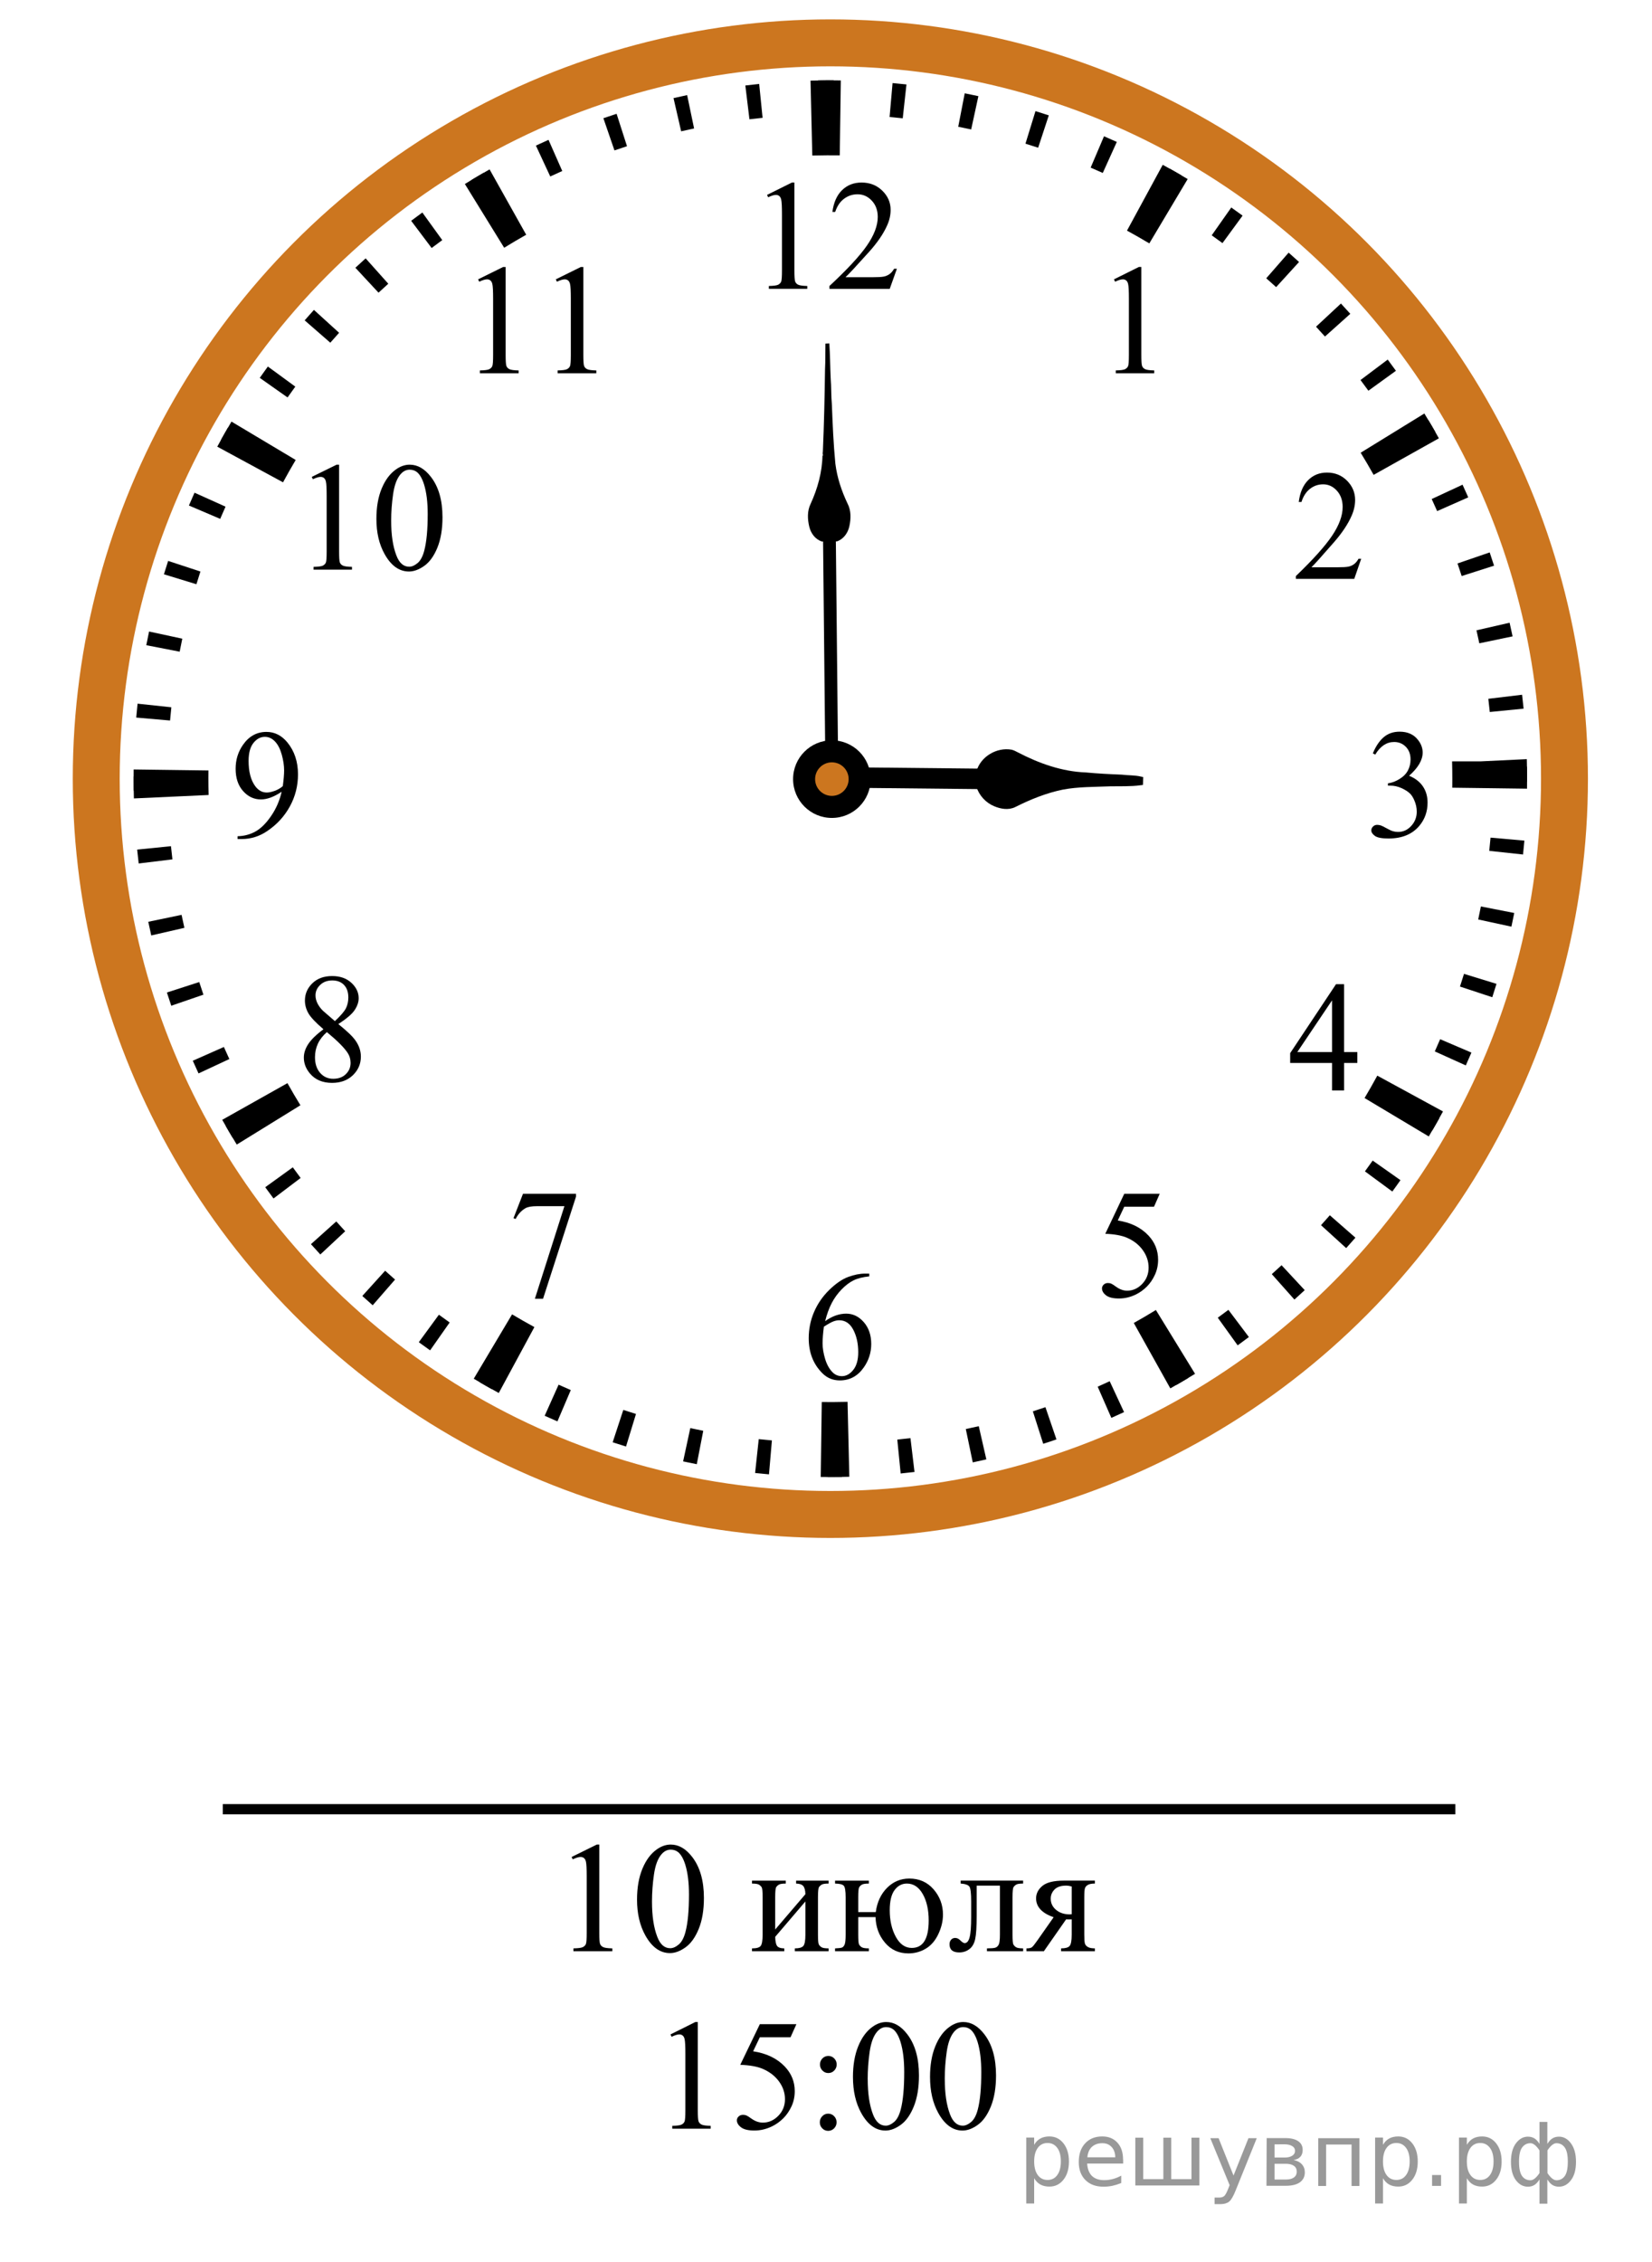 <?xml version="1.0" encoding="UTF-8"?>
<svg id="_Слой_1" xmlns="http://www.w3.org/2000/svg" width="161.5" height="220.98" version="1.1" xmlns:xlink="http://www.w3.org/1999/xlink" viewBox="0 0 161.5 220.98">
  <!-- Generator: Adobe Illustrator 29.6.1, SVG Export Plug-In . SVG Version: 2.1.1 Build 9)  -->
  <defs>
    <clipPath id="clippath">
      <rect x="27.854" y="41.85" width="19.2" height="17.94" fill="none"/>
    </clipPath>
    <clipPath id="clippath-1">
      <rect x="44.099" y="22.494" width="17.959" height="16.768" fill="none"/>
    </clipPath>
    <clipPath id="clippath-2">
      <rect x="106.271" y="22.494" width="9.601" height="16.768" fill="none"/>
    </clipPath>
    <clipPath id="clippath-3">
      <rect x="123.917" y="42.581" width="11.948" height="16.768" fill="none"/>
    </clipPath>
    <clipPath id="clippath-4">
      <rect x="123.441" y="92.563" width="11.949" height="16.768" fill="none"/>
    </clipPath>
    <clipPath id="clippath-5">
      <rect x="105.035" y="112.878" width="11.948" height="17.94" fill="none"/>
    </clipPath>
    <clipPath id="clippath-6">
      <rect x="76.233" y="120.88" width="11.949" height="17.94" fill="none"/>
    </clipPath>
    <clipPath id="clippath-7">
      <rect x="47.457" y="112.876" width="11.948" height="17.942" fill="none"/>
    </clipPath>
    <clipPath id="clippath-8">
      <rect x="27.08" y="91.832" width="11.949" height="17.941" fill="none"/>
    </clipPath>
    <clipPath id="clippath-9">
      <rect x="20.459" y="67.957" width="11.948" height="17.94" fill="none"/>
    </clipPath>
    <clipPath id="clippath-10">
      <rect x="72.359" y="14.255" width="19.2" height="16.768" fill="none"/>
    </clipPath>
    <clipPath id="clippath-11">
      <rect x="131.478" y="67.957" width="11.949" height="17.94" fill="none"/>
    </clipPath>
  </defs>
  <g>
    <line x1="81.324" y1="75.947" x2="98.446" y2="76.123" fill="none" stroke="#000" stroke-width="2"/>
    <path d="M95.704,75.401c.381-1.302,1.82-2.144,3.142-1.911.192.05.367.144.541.235,2.09,1.09,4.371,1.905,6.745,1.992,1.164.109,2.334.17,3.503.215.621.08,1.255.042,1.868.185-.003.116-.007.234-.011.353-.983.131-1.977.086-2.966.103-1.555.067-3.124.036-4.66.325-1.647.334-3.216.97-4.713,1.721-.581.294-1.28.165-1.856-.078-.765-.315-1.37-.976-1.61-1.768" stroke="#000" stroke-width=".5"/>
  </g>
  <g>
    <line x1="81.022" y1="46.31" x2="81.327" y2="76.222" fill="none" stroke="#000" stroke-width="1.25"/>
    <path d="M80.354,52.906c-.649-.201-1.083-.798-1.238-1.44-.177-.731-.213-1.545.129-2.237.684-1.491,1.135-3.11,1.162-4.756.023.015.067.047.085.063-.09-.134-.065-.287-.048-.44.116-2.663.174-5.327.21-7.993.044-.843.024-1.69.039-2.532.126-.007.255-.014.382-.018.077,1.133.079,2.269.133,3.403.07.85.035,1.706.115,2.555.076,1.935.155,3.868.343,5.796.17,1.353.605,2.661,1.189,3.889.362.684.337,1.503.175,2.237-.145.645-.571,1.247-1.216,1.462"/>
  </g>
  <ellipse cx="81.176" cy="76.075" rx="71.768" ry="71.888" fill="none" stroke="#cc761f" stroke-width="4.587"/>
  <path d="M81.143,144.304c-.303,0-.604-.003-.907-.006l.1-7.319c.806.008,1.618.004,2.432-.017l.089-.002.173,7.319-.082.002c-.6.014-1.203.024-1.807.024h.002ZM48.757,136.093c-.817-.447-1.642-.914-2.443-1.393l3.746-6.288c.715.425,1.45.846,2.182,1.243l-3.481,6.438s-.004,0-.004,0ZM114.411,135.644l-3.572-6.389c.728-.406,1.453-.833,2.16-1.269l3.83,6.236c-.791.488-1.605.968-2.418,1.422h0ZM23.146,111.826c-.487-.792-.964-1.605-1.421-2.42l6.376-3.583c.407.727.833,1.454,1.268,2.161l-6.223,3.84h0v.002h0ZM139.677,111.031l-6.277-3.752c.43-.724.852-1.459,1.245-2.188l6.423,3.497c-.444.813-.912,1.636-1.391,2.443h0ZM13.089,78.006l-.004-.181c-.016-.57-.022-1.176-.022-1.782,0-.289,0-.577.005-.866l7.309.097c-.003.255-.004.512-.004.769,0,.541.006,1.084.02,1.628l-7.304.335h0ZM149.282,77.054l-7.309-.096c.003-.284.005-.567.005-.853,0-.54-.006-1.084-.02-1.627v-.095h2.824l4.479-.215.003.121c.015.608.023,1.212.023,1.818,0,.314-.002.631-.005.945h.001-.002v.002h0ZM27.669,47.123l-6.429-3.484c.44-.814.909-1.638,1.389-2.448l6.279,3.748c-.429.723-.846,1.458-1.239,2.184h0ZM134.285,46.393c-.404-.723-.828-1.449-1.266-2.161l6.227-3.833c.491.797.967,1.613,1.42,2.424l-6.38,3.572h0v-.002h-.001,0ZM49.287,24.205l-3.842-6.229c.795-.492,1.61-.971,2.417-1.426l3.579,6.385c-.721.406-1.446.833-2.155,1.272h0v-.002h0ZM112.357,23.78c-.718-.429-1.453-.852-2.182-1.248l3.494-6.432c.813.446,1.634.914,2.438,1.394l-3.75,6.286h0ZM79.411,15.197l-.174-7.318.122-.003c.995-.026,1.91-.033,2.84-.017l-.105,7.319c-.831-.01-1.669-.005-2.511.015l-.172.004h0Z"/>
  <path d="M81.152,144.302h-.229l.03-3.329h.199c.335,0,.673-.002,1.011-.007l.145,3.326c-.054.001-.106.002-.162,0-.288.006-.642.009-.994.01h0ZM75.176,144.043c-.453-.04-.907-.083-1.357-.133l.356-3.308c.427.047.858.088,1.287.126l-.286,3.315h0ZM88.049,143.958l-.329-3.311c.431-.044.86-.091,1.287-.142l.396,3.305c-.451.054-.9.103-1.352.149h0v-.002h-.002ZM68.118,143.052c-.448-.086-.893-.179-1.336-.274l.701-3.252c.42.09.844.178,1.267.261l-.633,3.268h0v-.003h.001ZM95.097,142.875l-.68-3.259c.422-.088.846-.18,1.268-.277l.74,3.243c-.442.102-.883.199-1.328.293h0ZM61.2,141.325c-.438-.137-.872-.272-1.305-.415l1.04-3.162c.411.136.824.267,1.239.395l-.974,3.182h0ZM101.986,141.058l-1.013-3.169c.411-.132.82-.268,1.229-.408l1.077,3.148c-.43.15-.86.293-1.293.429h0ZM54.495,138.869c-.417-.18-.836-.363-1.248-.548l1.362-3.037c.396.179.791.352,1.192.524l-1.306,3.061h0ZM108.646,138.526l-1.336-3.047c.394-.173.785-.352,1.174-.534l1.403,3.017c-.41.19-.824.381-1.239.563h-.003,0ZM48.088,135.725c-.396-.222-.791-.448-1.184-.676l1.67-2.879c.374.218.75.435,1.129.645l-1.616,2.908h0v.002h.001ZM115.007,135.306l-1.654-2.888c.376-.216.746-.435,1.115-.655l1.709,2.854c-.389.234-.779.462-1.17.689h0ZM42.049,131.929c-.372-.263-.741-.525-1.108-.795l1.966-2.686c.349.256.699.509,1.052.758l-1.91,2.721h0v.002h0ZM120.993,131.439l-1.943-2.699c.35-.252.696-.508,1.039-.769l2.002,2.658c-.362.272-.729.543-1.096.81h-.002ZM36.435,127.524c-.342-.299-.683-.602-1.016-.908l2.232-2.466c.32.291.642.579.969.864l-2.185,2.51h0ZM126.542,126.967l-2.211-2.483c.321-.287.641-.578.955-.872l2.263,2.435c-.332.311-.669.617-1.007.92h0ZM31.315,122.561c-.308-.332-.615-.667-.917-1.006l2.476-2.22c.289.323.578.643.872.959l-2.431,2.267h0ZM131.603,121.939l-2.46-2.238c.292-.32.577-.644.861-.969l2.503,2.189c-.299.342-.601.683-.906,1.02h0v-.002h.002ZM26.738,117.089c-.273-.363-.543-.729-.81-1.098l2.696-1.944c.25.35.507.697.766,1.04l-2.653,2.005h0v-.003h0ZM136.114,116.412l-2.677-1.97c.255-.348.507-.699.757-1.054l2.716,1.913c-.263.374-.525.744-.796,1.111h0ZM22.753,111.174c-.233-.389-.464-.781-.69-1.174l2.883-1.656c.215.375.431.746.652,1.113l-2.845,1.717h0ZM140.03,110.438l-2.871-1.674c.22-.375.434-.751.644-1.13l2.901,1.622c-.222.397-.447.792-.677,1.185h.001v-.002h.004-.002ZM19.408,104.872c-.189-.41-.378-.822-.561-1.238l3.04-1.344c.173.396.351.788.534,1.178l-3.013,1.404h0ZM143.297,104.091l-3.03-1.368c.178-.396.352-.792.522-1.192l3.058,1.307c-.18.419-.363.839-.55,1.253h0ZM16.743,98.259c-.148-.428-.29-.861-.427-1.292l3.162-1.021c.132.411.27.822.409,1.233l-3.144,1.08h0ZM145.884,97.429l-3.157-1.042c.136-.411.267-.825.395-1.24l3.176.974c-.135.439-.271.873-.412,1.307h-.002ZM14.787,91.393c-.101-.445-.199-.887-.292-1.335l3.254-.677c.089.423.181.846.278,1.267l-3.238.744h0v.002h-.002ZM147.756,90.535l-3.246-.703c.09-.421.178-.846.261-1.271l3.262.638c-.09.448-.18.891-.277,1.336h0ZM13.559,84.361c-.056-.452-.104-.902-.151-1.356l3.306-.333c.043.43.092.861.142,1.288l-3.298.402h.001,0ZM148.892,83.485l-3.303-.356c.047-.43.089-.861.127-1.293l3.309.293c-.04.453-.084.905-.133,1.356h0ZM13.072,77.237l-.002-.123c-.005-.354-.008-.706-.008-1.061v-.184l3.322.017v.166c0,.336.002.674.006,1.009l.002.122-3.323.054s.003,0,.003,0ZM149.286,76.365l-3.321-.025v-.243c0-.312,0-.627-.007-.939l-.002-.135h3.323-1.595l1.588-.126.009.141c.004.353.008.706.008,1.059v.269h-.003,0ZM16.628,70.395l-3.31-.288c.041-.454.082-.906.131-1.358l3.302.353c-.046.428-.087.86-.125,1.29h0v.002h.002ZM145.64,69.558c-.042-.43-.089-.861-.14-1.286l3.299-.396c.054.452.103.904.149,1.359l-3.306.326h-.002s0-.003,0-.003ZM17.565,63.67l-3.263-.634c.087-.449.177-.892.272-1.336l3.247.699c-.09.421-.176.846-.256,1.271h0ZM144.618,62.849c-.088-.422-.18-.847-.277-1.267l3.238-.742c.101.444.197.886.292,1.333l-3.254.679h0v-.003h0ZM19.201,57.08l-3.176-.972c.134-.439.27-.872.412-1.307l3.157,1.038c-.135.411-.266.826-.393,1.241h0ZM142.894,56.279c-.131-.411-.268-.821-.407-1.229l3.145-1.08c.148.43.29.863.427,1.297l-3.165,1.012h0ZM21.527,50.694l-3.058-1.305c.179-.419.361-.838.547-1.252l3.032,1.363c-.177.396-.35.793-.521,1.194h0ZM140.496,49.935c-.173-.396-.351-.789-.532-1.18l3.014-1.401c.188.41.376.82.559,1.237l-3.041,1.344h0ZM24.509,44.588l-2.904-1.616c.221-.398.447-.794.676-1.189l2.872,1.673c-.218.375-.431.75-.641,1.13h-.004v.002h0ZM137.446,43.879c-.215-.375-.433-.747-.654-1.117l2.849-1.712c.233.388.462.779.688,1.171l-2.883,1.658h0ZM28.111,38.831l-2.717-1.914c.262-.372.523-.74.791-1.107l2.684,1.964c-.256.35-.508.702-.758,1.057h.002-.002ZM133.774,38.173c-.252-.351-.509-.699-.77-1.044l2.658-1.998c.271.363.539.728.805,1.095l-2.693,1.947h0ZM32.291,33.482l-2.507-2.183c.296-.343.599-.685.906-1.022l2.461,2.236c-.289.321-.575.643-.86.969h0ZM129.528,32.879c-.289-.324-.579-.644-.872-.96l2.434-2.264c.309.333.613.669.916,1.006l-2.478,2.218h0ZM37.005,28.595l-2.263-2.435c.332-.309.665-.616,1.003-.918l2.215,2.479c-.321.289-.64.58-.955.874h0ZM124.755,28.051c-.319-.291-.64-.577-.966-.862l2.188-2.506c.342.3.684.604,1.019.912l-2.242,2.458v-.002h0ZM42.197,24.23l-2.001-2.658c.362-.272.727-.543,1.093-.809l1.947,2.697c-.35.252-.697.511-1.041.771h.002ZM119.51,23.752c-.349-.256-.699-.511-1.053-.761l1.913-2.719c.372.263.739.526,1.106.795l-1.966,2.685h0ZM47.814,20.429l-1.713-2.851c.388-.234.778-.463,1.168-.69l1.659,2.885c-.374.216-.745.434-1.114.656h0ZM113.84,20.018c-.372-.219-.749-.434-1.127-.644l1.619-2.907c.396.223.791.449,1.185.679l-1.677,2.872h0ZM53.793,17.241l-1.403-3.016c.409-.191.82-.379,1.234-.562l1.343,3.044c-.394.175-.785.354-1.176.536h0l.002-.002h0ZM107.81,16.898c-.394-.178-.788-.352-1.187-.522l1.305-3.062c.418.18.838.363,1.252.552l-1.373,3.033h.003ZM60.07,14.697l-1.083-3.148c.427-.149.86-.292,1.292-.43l1.017,3.167c-.41.133-.819.27-1.229.41h.003ZM101.49,14.432c-.41-.136-.826-.268-1.24-.396l.979-3.18c.438.134.868.272,1.302.414l-1.041,3.162h0ZM66.589,12.829l-.746-3.244c.443-.102.885-.199,1.331-.292l.681,3.258c-.423.088-.846.181-1.266.278h0ZM94.942,12.646c-.419-.093-.843-.179-1.266-.262l.636-3.268c.448.088.893.18,1.336.278l-.706,3.252h0ZM73.266,11.657l-.401-3.304c.45-.055.901-.104,1.352-.152l.334,3.31c-.431.044-.86.093-1.287.143h0v.002h.002ZM88.252,11.558c-.426-.047-.858-.09-1.286-.128l.291-3.314c.454.04.907.084,1.358.134l-.363,3.308h0ZM80.021,11.188l-.042-3.328.141-.002c.368-.005.722-.008,1.073-.008h.308l-.021,3.329h-.285c-.334,0-.671.002-1.008.006l-.167.002h.001Z"/>
  <circle cx="81.324" cy="76.12" r="3.792"/>
  <circle cx="81.324" cy="76.119" r="1.639" fill="#cc761f"/>
  <g clip-path="url(#clippath)">
    <g>
      <path d="M30.477,46.592l2.431-1.193h.243v8.487c0,.563.022.914.069,1.053.047.138.144.244.291.318s.447.116.898.126v.274h-3.756v-.274c.471-.01.775-.051.913-.122.138-.072.233-.168.287-.289s.081-.483.081-1.086v-5.426c0-.731-.024-1.201-.073-1.408-.035-.158-.098-.274-.188-.349s-.2-.111-.327-.111c-.183,0-.435.077-.759.229l-.11-.229Z"/>
      <path d="M36.797,50.691c0-1.146.172-2.133.516-2.961.344-.827.801-1.443,1.37-1.849.442-.321.899-.482,1.37-.482.767,0,1.454.393,2.063,1.179.762.974,1.142,2.293,1.142,3.958,0,1.166-.167,2.157-.5,2.973-.334.815-.761,1.407-1.278,1.774-.519.368-1.018.553-1.499.553-.953,0-1.746-.565-2.379-1.697-.538-.955-.805-2.103-.805-3.448ZM38.241,50.876c0,1.384.169,2.513.508,3.388.28.736.697,1.104,1.253,1.104.265,0,.54-.12.824-.359.285-.24.501-.642.648-1.205.226-.85.339-2.048.339-3.595,0-1.146-.118-2.103-.354-2.868-.177-.568-.405-.972-.685-1.208-.202-.163-.445-.245-.729-.245-.334,0-.631.151-.892.452-.354.41-.594,1.056-.722,1.935-.126.88-.19,1.747-.19,2.601Z"/>
    </g>
  </g>
  <g clip-path="url(#clippath-1)">
    <g>
      <path d="M46.739,27.292l2.448-1.208h.245v8.593c0,.57.023.925.07,1.065s.145.248.293.323.45.118.905.127v.278h-3.784v-.278c.475-.01.782-.051.92-.124.138-.073.234-.17.289-.293s.082-.489.082-1.099v-5.493c0-.74-.025-1.216-.074-1.426-.035-.16-.099-.278-.189-.353-.092-.075-.201-.112-.33-.112-.184,0-.438.078-.764.232,0,0-.111-.232-.111-.232Z"/>
      <path d="M54.335,27.292l2.448-1.208h.245v8.593c0,.57.023.925.07,1.065s.145.248.293.323.45.118.905.127v.278h-3.783v-.278c.475-.01.781-.051.92-.124.138-.073.234-.17.289-.293s.082-.489.082-1.099v-5.493c0-.74-.025-1.216-.074-1.426-.035-.16-.099-.278-.189-.353-.092-.075-.202-.112-.33-.112-.184,0-.438.078-.765.232,0,0-.111-.232-.111-.232Z"/>
    </g>
  </g>
  <g clip-path="url(#clippath-2)">
    <path d="M108.903,27.291l2.431-1.208h.243v8.593c0,.57.023.925.07,1.065s.144.248.291.323.446.118.898.127v.278h-3.757v-.278c.472-.01.776-.051.914-.124.137-.073.232-.17.287-.293.054-.123.081-.489.081-1.099v-5.492c0-.74-.024-1.216-.074-1.426-.034-.16-.097-.278-.188-.353s-.2-.112-.328-.112c-.182,0-.435.078-.759.232,0,0-.109-.233-.109-.233Z"/>
  </g>
  <g clip-path="url(#clippath-3)">
    <path d="M133.069,54.598l-.677,1.959h-5.705v-.278c1.679-1.611,2.859-2.927,3.544-3.947.685-1.02,1.027-1.954,1.027-2.799,0-.646-.188-1.176-.563-1.591-.376-.416-.825-.623-1.348-.623-.476,0-.902.146-1.28.439s-.657.722-.838,1.287h-.264c.119-.926.424-1.636.916-2.131.492-.496,1.106-.743,1.844-.743.784,0,1.438.265,1.964.795.525.531.788,1.156.788,1.876,0,.515-.114,1.031-.342,1.546-.353.811-.923,1.668-1.712,2.574-1.184,1.361-1.923,2.181-2.217,2.461h2.523c.514,0,.874-.02,1.081-.06.206-.04.393-.121.56-.244.166-.123.311-.296.435-.522h.264Z"/>
  </g>
  <g clip-path="url(#clippath-4)">
    <path d="M132.694,102.787v1.066h-1.297v2.687h-1.177v-2.687h-4.093v-.961l4.484-6.739h.785v6.634s1.298,0,1.298,0ZM130.22,102.787v-5.051l-3.395,5.051h3.395Z"/>
  </g>
  <g clip-path="url(#clippath-5)">
    <path d="M113.373,116.634l-.556,1.26h-2.909l-.635,1.349c1.26.193,2.258.68,2.994,1.461.633.672.949,1.462.949,2.371,0,.529-.104,1.019-.311,1.468-.207.45-.467.833-.781,1.149-.313.316-.663.57-1.048.763-.547.272-1.107.408-1.683.408-.58,0-1.002-.103-1.266-.308s-.396-.431-.396-.679c0-.138.054-.26.163-.366s.248-.159.414-.159c.124,0,.231.02.324.059.093.04.251.141.475.304.356.258.718.386,1.084.386.556,0,1.044-.219,1.465-.656s.631-.97.631-1.597c0-.608-.188-1.175-.563-1.701-.375-.526-.894-.933-1.554-1.22-.519-.222-1.225-.351-2.118-.385l1.854-3.906h3.467Z"/>
  </g>
  <g clip-path="url(#clippath-6)">
    <path d="M84.979,124.429v.273c-.627.064-1.14.194-1.537.389s-.789.494-1.177.895c-.387.399-.708.846-.962,1.338-.254.491-.467,1.075-.638,1.752.685-.488,1.371-.733,2.061-.733.661,0,1.234.276,1.718.83.485.554.728,1.265.728,2.135,0,.84-.245,1.606-.734,2.298-.589.84-1.369,1.26-2.339,1.26-.661,0-1.222-.227-1.683-.682-.903-.885-1.355-2.031-1.355-3.439,0-.899.173-1.754.521-2.564s.843-1.529,1.487-2.156c.644-.628,1.261-1.051,1.85-1.268.59-.218,1.139-.326,1.647-.326h.413v-.002ZM80.543,129.617c-.086.668-.128,1.206-.128,1.616,0,.475.084.989.253,1.546.169.556.419.996.752,1.322.242.232.537.349.884.349.414,0,.783-.202,1.108-.608.326-.404.489-.982.489-1.734,0-.844-.162-1.576-.485-2.193s-.782-.926-1.376-.926c-.181,0-.374.039-.581.117-.206.079-.512.249-.916.511h0Z"/>
  </g>
  <g clip-path="url(#clippath-7)">
    <path d="M51.126,116.634h5.184v.282l-3.223,9.977h-.798l2.888-9.05h-2.66c-.537,0-.92.066-1.148.199-.399.229-.72.578-.963,1.053l-.207-.081s.927-2.38.927-2.38Z"/>
  </g>
  <g clip-path="url(#clippath-8)">
    <path d="M31.62,100.555c-.765-.652-1.258-1.176-1.479-1.571s-.332-.805-.332-1.23c0-.652.242-1.214.727-1.686.485-.472,1.129-.708,1.933-.708.779,0,1.407.22,1.882.66.476.44.713.941.713,1.504,0,.376-.128.759-.385,1.149-.257.391-.792.85-1.604,1.379.837.672,1.391,1.201,1.662,1.586.361.504.542,1.036.542,1.594,0,.707-.259,1.311-.777,1.813s-1.198.752-2.04.752c-.917,0-1.633-.299-2.146-.896-.409-.479-.613-1.003-.613-1.572,0-.444.144-.886.431-1.323.287-.439.782-.922,1.486-1.451ZM31.955,100.837c-.395.346-.687.723-.877,1.13-.19.408-.285.849-.285,1.323,0,.638.167,1.148.503,1.531.335.383.762.575,1.28.575.513,0,.924-.151,1.233-.452.309-.302.464-.667.464-1.097,0-.356-.091-.674-.271-.956-.338-.525-1.02-1.209-2.047-2.054h0ZM32.74,99.762c.57-.534.932-.955,1.084-1.264s.228-.659.228-1.049c0-.519-.14-.925-.421-1.219-.28-.294-.663-.441-1.148-.441s-.879.146-1.184.438-.456.632-.456,1.022c0,.257.063.514.189.771s.306.501.539.733c0,0,1.169,1.009,1.169,1.009Z"/>
  </g>
  <g clip-path="url(#clippath-9)">
    <path d="M23.226,81.972v-.274c.618-.01,1.193-.159,1.726-.448s1.047-.794,1.544-1.516.842-1.515,1.038-2.379c-.747.499-1.422.749-2.025.749-.68,0-1.262-.273-1.747-.819s-.727-1.271-.727-2.176c0-.879.242-1.663.727-2.35.585-.835,1.348-1.252,2.289-1.252.794,0,1.474.341,2.04,1.023.694.845,1.041,1.888,1.041,3.128,0,1.117-.264,2.158-.792,3.124s-1.262,1.768-2.204,2.405c-.765.524-1.6.786-2.502.786h-.408,0ZM27.647,76.806c.085-.643.128-1.156.128-1.542,0-.479-.079-.997-.235-1.553-.157-.556-.379-.982-.667-1.279-.288-.296-.615-.444-.98-.444-.423,0-.794.197-1.112.593-.319.396-.478.983-.478,1.764,0,1.042.211,1.858.635,2.446.309.425.689.638,1.141.638.219,0,.478-.055.777-.163.299-.11.563-.263.791-.46Z"/>
  </g>
  <g clip-path="url(#clippath-10)">
    <g>
      <path d="M74.987,19.041l2.431-1.208h.243v8.593c0,.57.023.925.07,1.065s.144.248.291.323.446.118.898.127v.278h-3.757v-.278c.472-.01.776-.051.914-.124.137-.073.232-.17.287-.293.054-.123.081-.489.081-1.099v-5.492c0-.74-.024-1.216-.074-1.426-.034-.16-.097-.278-.188-.353s-.2-.112-.328-.112c-.182,0-.435.078-.759.232,0,0-.109-.233-.109-.233Z"/>
      <path d="M87.68,26.261l-.7,1.959h-5.893v-.278c1.733-1.611,2.954-2.927,3.661-3.947s1.061-1.954,1.061-2.799c0-.646-.194-1.176-.582-1.591-.388-.416-.853-.623-1.393-.623-.491,0-.932.146-1.322.439-.39.292-.679.722-.865,1.287h-.272c.123-.926.438-1.636.946-2.131.509-.496,1.144-.743,1.904-.743.811,0,1.486.265,2.029.795.543.531.814,1.156.814,1.876,0,.515-.118,1.031-.354,1.546-.364.811-.953,1.668-1.769,2.574-1.223,1.361-1.986,2.181-2.29,2.461h2.607c.53,0,.902-.02,1.115-.06.214-.04.406-.121.579-.244.171-.123.321-.296.449-.522h.275,0Z"/>
    </g>
  </g>
  <g clip-path="url(#clippath-11)">
    <path d="M134.211,73.605c.275-.677.624-1.199,1.044-1.567.421-.368.945-.553,1.572-.553.774,0,1.369.262,1.782.786.314.391.471.808.471,1.252,0,.731-.441,1.488-1.326,2.269.595.242,1.044.588,1.348,1.038.305.449.457.978.457,1.586,0,.869-.267,1.623-.799,2.261-.694.83-1.699,1.245-3.017,1.245-.65,0-1.094-.084-1.329-.252s-.354-.349-.354-.541c0-.144.056-.27.168-.378.111-.109.246-.163.402-.163.119,0,.24.02.364.059.081.025.264.115.549.271.285.156.482.249.592.278.176.055.363.082.563.082.484,0,.906-.195,1.266-.586.358-.391.538-.853.538-1.386,0-.391-.083-.771-.25-1.142-.123-.277-.259-.487-.406-.63-.204-.198-.484-.377-.841-.538-.356-.16-.721-.24-1.091-.24h-.229v-.223c.376-.05.752-.19,1.13-.423.378-.231.652-.511.823-.837.172-.326.257-.685.257-1.075,0-.509-.153-.92-.46-1.234-.307-.313-.688-.471-1.144-.471-.737,0-1.353.41-1.847,1.23l-.233-.118h0Z"/>
  </g>
  <line x1="21.782" y1="176.76" x2="142.276" y2="176.76" fill="none" stroke="#000" stroke-miterlimit="10"/>
  <g>
    <path d="M65.546,198.763l2.429-1.212h.242v8.622c0,.572.023.929.07,1.069s.144.248.29.324c.147.075.447.117.898.128v.278h-3.753v-.278c.471-.011.775-.052.912-.125.138-.072.233-.17.287-.293s.081-.491.081-1.104v-5.512c0-.743-.024-1.221-.073-1.432-.034-.16-.097-.278-.188-.354s-.2-.113-.328-.113c-.182,0-.434.078-.758.233l-.11-.233v.002h0Z"/>
    <path d="M77.856,197.762l-.574,1.28h-3.002l-.654,1.37c1.3.196,2.33.69,3.09,1.483.652.683.979,1.486.979,2.41,0,.537-.106,1.034-.319,1.49-.214.457-.482.847-.806,1.168s-.685.579-1.082.775c-.564.276-1.143.414-1.736.414-.599,0-1.034-.104-1.306-.312s-.409-.438-.409-.689c0-.14.057-.265.17-.372.112-.108.255-.162.427-.162.127,0,.239.021.334.061.096.04.259.143.49.309.367.261.74.392,1.118.392.573,0,1.078-.223,1.512-.667.435-.444.651-.984.651-1.622,0-.618-.194-1.194-.581-1.729-.388-.535-.923-.947-1.604-1.239-.534-.226-1.263-.355-2.186-.391l1.913-3.969h3.576,0Z"/>
    <path d="M80.961,206.504c.23,0,.426.083.585.249.16.165.239.364.239.595s-.081.428-.242.591c-.162.163-.356.245-.582.245s-.418-.082-.577-.245-.239-.36-.239-.591.08-.43.239-.595c.159-.166.352-.249.577-.249ZM80.977,200.864c.226,0,.419.081.578.244s.239.36.239.592-.08.428-.239.591-.353.245-.578.245-.418-.082-.577-.245-.239-.36-.239-.591.08-.429.239-.592.352-.244.577-.244Z"/>
    <path d="M83.385,202.928c0-1.165.171-2.168.515-3.009.343-.841.8-1.467,1.368-1.879.441-.326.898-.489,1.369-.489.765,0,1.452.399,2.06,1.197.761.989,1.141,2.329,1.141,4.021,0,1.185-.167,2.191-.5,3.02-.334.828-.759,1.43-1.276,1.804s-1.017.561-1.498.561c-.951,0-1.743-.575-2.376-1.725-.535-.969-.802-2.136-.802-3.501h0ZM84.828,203.115c0,1.406.17,2.553.508,3.441.28.748.696,1.122,1.251,1.122.265,0,.54-.121.824-.365.284-.243.5-.651.647-1.224.226-.863.339-2.081.339-3.652,0-1.164-.118-2.136-.354-2.914-.177-.577-.405-.986-.685-1.228-.201-.165-.443-.248-.729-.248-.333,0-.63.153-.89.459-.354.417-.594,1.072-.722,1.966-.127.894-.191,1.774-.191,2.643,0,0,.002,0,.002,0Z"/>
    <path d="M90.919,202.928c0-1.165.171-2.168.515-3.009.343-.841.8-1.467,1.368-1.879.441-.326.898-.489,1.369-.489.765,0,1.452.399,2.06,1.197.761.989,1.141,2.329,1.141,4.021,0,1.185-.167,2.191-.5,3.02-.334.828-.759,1.43-1.276,1.804s-1.017.561-1.498.561c-.951,0-1.743-.575-2.376-1.725-.535-.969-.802-2.136-.802-3.501h0ZM92.361,203.115c0,1.406.17,2.553.508,3.441.28.748.696,1.122,1.251,1.122.265,0,.54-.121.824-.365.284-.243.5-.651.647-1.224.226-.863.339-2.081.339-3.652,0-1.164-.118-2.136-.354-2.914-.177-.577-.405-.986-.685-1.228-.201-.165-.443-.248-.729-.248-.333,0-.63.153-.89.459-.354.417-.594,1.072-.722,1.966-.127.894-.191,1.774-.191,2.643,0,0,.002,0,.002,0Z"/>
  </g>
  <g>
    <g isolation="isolate">
      <path d="M55.881,181.426l2.46-1.213h.246v8.623c0,.572.024.928.071,1.068.047.141.145.249.294.324.149.075.452.118.909.128v.278h-3.802v-.278c.477-.01.785-.052.924-.124s.236-.17.291-.294c.055-.122.082-.49.082-1.103v-5.513c0-.743-.025-1.22-.074-1.431-.035-.16-.098-.279-.19-.354-.092-.076-.203-.113-.332-.113-.184,0-.44.078-.768.233l-.111-.231Z"/>
      <path d="M62.277,185.59c0-1.164.174-2.168.522-3.008.348-.842.81-1.467,1.386-1.879.447-.326.91-.49,1.387-.49.775,0,1.471.399,2.087,1.197.771.99,1.156,2.33,1.156,4.021,0,1.186-.169,2.191-.507,3.02-.338.828-.769,1.43-1.293,1.804s-1.03.562-1.517.562c-.964,0-1.767-.575-2.408-1.725-.542-.969-.813-2.137-.813-3.502ZM63.738,185.778c0,1.405.171,2.553.515,3.441.283.748.706,1.122,1.267,1.122.269,0,.547-.122.835-.365.288-.244.507-.651.656-1.225.229-.863.343-2.08.343-3.651,0-1.165-.119-2.136-.358-2.914-.179-.577-.41-.987-.693-1.228-.204-.166-.45-.248-.738-.248-.338,0-.639.152-.902.459-.358.416-.602,1.072-.731,1.965-.129.895-.194,1.776-.194,2.644Z"/>
    </g>
    <g isolation="isolate">
      <path d="M75.784,188.512l2.952-3.449c-.01-.387-.082-.654-.216-.805-.134-.151-.365-.229-.693-.234v-.286h3.176v.286c-.333,0-.557.034-.671.102-.114.068-.204.152-.269.252-.064.102-.097.428-.097.979v3.659c0,.533.027.851.082.953.055.104.14.193.257.271.117.078.349.116.697.116v.278h-3.302v-.278c.412,0,.688-.076.827-.229.139-.152.209-.523.209-1.111v-3.245l-2.952,3.456c.01.428.069.721.179.881.109.162.345.244.708.249v.278h-3.154v-.278c.442,0,.726-.081.85-.245.124-.162.187-.527.187-1.096v-3.659c0-.537-.028-.854-.082-.952-.055-.098-.139-.186-.254-.264-.114-.078-.348-.117-.701-.117v-.286h3.303v.286c-.333,0-.557.034-.671.102-.114.068-.204.152-.269.252-.064.102-.097.428-.097.979v3.155h0Z"/>
    </g>
    <g isolation="isolate">
      <path d="M85.594,187.299h-1.693v1.717c0,.518.025.83.075.938.05.109.134.203.253.283.12.08.355.12.709.12v.278h-3.303v-.278c.343-.015.566-.041.671-.079.104-.037.191-.134.261-.289.07-.156.104-.48.104-.973v-3.659c0-.603-.06-.974-.179-1.114s-.405-.213-.857-.219v-.286h3.303v.286c-.344,0-.574.038-.693.113s-.207.167-.262.275c-.055.107-.082.422-.082.944v1.454h1.715c.13-.97.496-1.758,1.1-2.365.604-.607,1.331-.911,2.182-.911.969,0,1.759.352,2.37,1.054.611.703.917,1.527.917,2.471,0,.623-.15,1.255-.451,1.897s-.711,1.118-1.23,1.427-1.084.463-1.695.463c-.939,0-1.703-.349-2.293-1.047-.59-.698-.897-1.532-.922-2.5ZM88.658,184.023c-.487,0-.888.213-1.204.637-.315.424-.473,1.08-.473,1.969,0,1.004.197,1.869.592,2.594.396.727.916,1.089,1.562,1.089,1.104,0,1.654-.892,1.654-2.673,0-1.045-.193-1.908-.581-2.591s-.905-1.025-1.55-1.025Z"/>
    </g>
    <g isolation="isolate">
      <path d="M93.915,183.737h6.106v.286c-.339,0-.563.034-.675.102-.111.068-.2.152-.265.252-.065.102-.097.428-.097.979v3.659c0,.533.027.851.082.953.055.104.141.193.257.271s.349.116.697.116v.278h-3.534v-.278c.383,0,.647-.021.795-.06.146-.041.262-.137.346-.291.085-.152.127-.482.127-.99v-4.789h-2.273v2.907c0,1.099-.049,1.871-.146,2.315s-.288.773-.574.986-.612.32-.98.32c-.636,0-.954-.266-.954-.799,0-.18.051-.328.152-.443.103-.115.235-.174.399-.174.174,0,.335.073.484.219.194.191.341.286.44.286.223,0,.387-.189.488-.569.102-.379.152-1.043.152-1.991v-1.521c0-.783-.056-1.261-.168-1.432-.111-.17-.398-.273-.861-.309v-.283h.002Z"/>
      <path d="M107.036,183.737v.286c-.308,0-.535.043-.682.129-.146.085-.242.193-.287.323s-.066.425-.066.881v3.659c0,.438.02.725.059.863.04.138.136.252.287.342.152.091.382.136.689.136v.278h-3.303v-.278c.413,0,.689-.076.828-.229.139-.152.209-.523.209-1.111v-1.498l-.306.008c-.045,0-.124-.002-.239-.008l-2.176,3.117h-1.7v-.278c.249,0,.421-.034.519-.102.096-.067.276-.29.54-.667l1.595-2.273c-1.143-.402-1.715-1.017-1.715-1.845,0-.468.205-.872.615-1.216s1.109-.517,2.1-.517h3.033ZM104.77,184.31c-.193-.056-.378-.084-.552-.084-.502,0-.878.126-1.126.377s-.373.55-.373.896c0,.441.177.809.529,1.1.354.291.799.436,1.335.436.055,0,.116-.004.187-.015,0,0,0-2.71,0-2.71Z"/>
    </g>
  </g>
<g style="stroke:none;fill:#000;fill-opacity:0.40"><path d="m 101.1,212.8 v 2.48 h -0.77 v -6.44 h 0.77 v 0.71 q 0.24,-0.42 0.61,-0.62 0.37,-0.20 0.88,-0.20 0.85,0 1.38,0.68 0.53,0.68 0.53,1.77 0,1.10 -0.53,1.77 -0.53,0.68 -1.38,0.68 -0.51,0 -0.88,-0.20 -0.37,-0.20 -0.61,-0.62 z m 2.61,-1.63 q 0,-0.85 -0.35,-1.32 -0.35,-0.48 -0.95,-0.48 -0.61,0 -0.96,0.48 -0.35,0.48 -0.35,1.32 0,0.85 0.35,1.33 0.35,0.48 0.96,0.48 0.61,0 0.95,-0.48 0.35,-0.48 0.35,-1.33 z"/><path d="m 109.8,211.0 v 0.38 h -3.52 q 0.05,0.79 0.47,1.21 0.43,0.41 1.19,0.41 0.44,0 0.85,-0.11 0.42,-0.11 0.82,-0.33 v 0.72 q -0.41,0.17 -0.85,0.27 -0.43,0.09 -0.88,0.09 -1.12,0 -1.77,-0.65 -0.65,-0.65 -0.65,-1.76 0,-1.15 0.62,-1.82 0.62,-0.68 1.67,-0.68 0.94,0 1.49,0.61 0.55,0.60 0.55,1.65 z m -0.77,-0.23 q -0.01,-0.63 -0.35,-1.00 -0.34,-0.38 -0.91,-0.38 -0.64,0 -1.03,0.36 -0.38,0.36 -0.44,1.02 z"/><path d="m 114.5,212.9 h 1.98 v -4.05 h 0.77 v 4.67 h -6.26 v -4.67 h 0.77 v 4.05 h 1.97 v -4.05 h 0.77 z"/><path d="m 120.8,214.0 q -0.33,0.83 -0.63,1.09 -0.31,0.25 -0.82,0.25 h -0.61 v -0.64 h 0.45 q 0.32,0 0.49,-0.15 0.17,-0.15 0.39,-0.71 l 0.14,-0.35 -1.89,-4.59 h 0.81 l 1.46,3.65 1.46,-3.65 h 0.81 z"/><path d="m 124.6,211.4 v 1.54 h 1.09 q 0.53,0 0.80,-0.20 0.28,-0.20 0.28,-0.57 0,-0.38 -0.28,-0.57 -0.28,-0.20 -0.80,-0.20 z m 0,-1.90 v 1.29 h 1.01 q 0.43,0 0.71,-0.17 0.28,-0.17 0.28,-0.48 0,-0.31 -0.28,-0.47 -0.28,-0.17 -0.71,-0.17 z m -0.77,-0.61 h 1.82 q 0.82,0 1.26,0.30 0.44,0.30 0.44,0.85 0,0.43 -0.23,0.68 -0.23,0.25 -0.67,0.31 0.53,0.10 0.82,0.42 0.29,0.32 0.29,0.79 0,0.62 -0.48,0.97 -0.48,0.34 -1.37,0.34 h -1.90 z"/><path d="m 132.9,208.9 v 4.67 h -0.77 v -4.05 h -2.49 v 4.05 h -0.77 v -4.67 z"/><path d="m 135.2,212.8 v 2.48 h -0.77 v -6.44 h 0.77 v 0.71 q 0.24,-0.42 0.61,-0.62 0.37,-0.20 0.88,-0.20 0.85,0 1.38,0.68 0.53,0.68 0.53,1.77 0,1.10 -0.53,1.77 -0.53,0.68 -1.38,0.68 -0.51,0 -0.88,-0.20 -0.37,-0.20 -0.61,-0.62 z m 2.61,-1.63 q 0,-0.85 -0.35,-1.32 -0.35,-0.48 -0.95,-0.48 -0.61,0 -0.96,0.48 -0.35,0.48 -0.35,1.32 0,0.85 0.35,1.33 0.35,0.48 0.96,0.48 0.61,0 0.95,-0.48 0.35,-0.48 0.35,-1.33 z"/><path d="m 140.0,212.5 h 0.88 v 1.06 h -0.88 z"/><path d="m 143.4,212.8 v 2.48 h -0.77 v -6.44 h 0.77 v 0.71 q 0.24,-0.42 0.61,-0.62 0.37,-0.20 0.88,-0.20 0.85,0 1.38,0.68 0.53,0.68 0.53,1.77 0,1.10 -0.53,1.77 -0.53,0.68 -1.38,0.68 -0.51,0 -0.88,-0.20 -0.37,-0.20 -0.61,-0.62 z m 2.61,-1.63 q 0,-0.85 -0.35,-1.32 -0.35,-0.48 -0.95,-0.48 -0.61,0 -0.96,0.48 -0.35,0.48 -0.35,1.32 0,0.85 0.35,1.33 0.35,0.48 0.96,0.48 0.61,0 0.95,-0.48 0.35,-0.48 0.35,-1.33 z"/><path d="m 148.5,211.2 q 0,0.98 0.30,1.40 0.30,0.41 0.82,0.41 0.41,0 0.88,-0.70 v -2.22 q -0.47,-0.70 -0.88,-0.70 -0.51,0 -0.82,0.42 -0.30,0.41 -0.30,1.39 z m 2,4.10 v -2.37 q -0.24,0.39 -0.51,0.55 -0.27,0.16 -0.62,0.16 -0.70,0 -1.18,-0.64 -0.48,-0.65 -0.48,-1.79 0,-1.15 0.48,-1.80 0.49,-0.66 1.18,-0.66 0.35,0 0.62,0.16 0.28,0.16 0.51,0.55 v -2.15 h 0.77 v 2.15 q 0.24,-0.39 0.51,-0.55 0.28,-0.16 0.62,-0.16 0.70,0 1.18,0.66 0.49,0.66 0.49,1.80 0,1.15 -0.49,1.79 -0.48,0.64 -1.18,0.64 -0.35,0 -0.62,-0.16 -0.27,-0.16 -0.51,-0.55 v 2.37 z m 2.77,-4.10 q 0,-0.98 -0.30,-1.39 -0.30,-0.42 -0.81,-0.42 -0.41,0 -0.88,0.70 v 2.22 q 0.47,0.70 0.88,0.70 0.51,0 0.81,-0.41 0.30,-0.42 0.30,-1.40 z"/></g></svg>
<!--File created and owned by https://sdamgia.ru. Copying is prohibited. All rights reserved.-->
